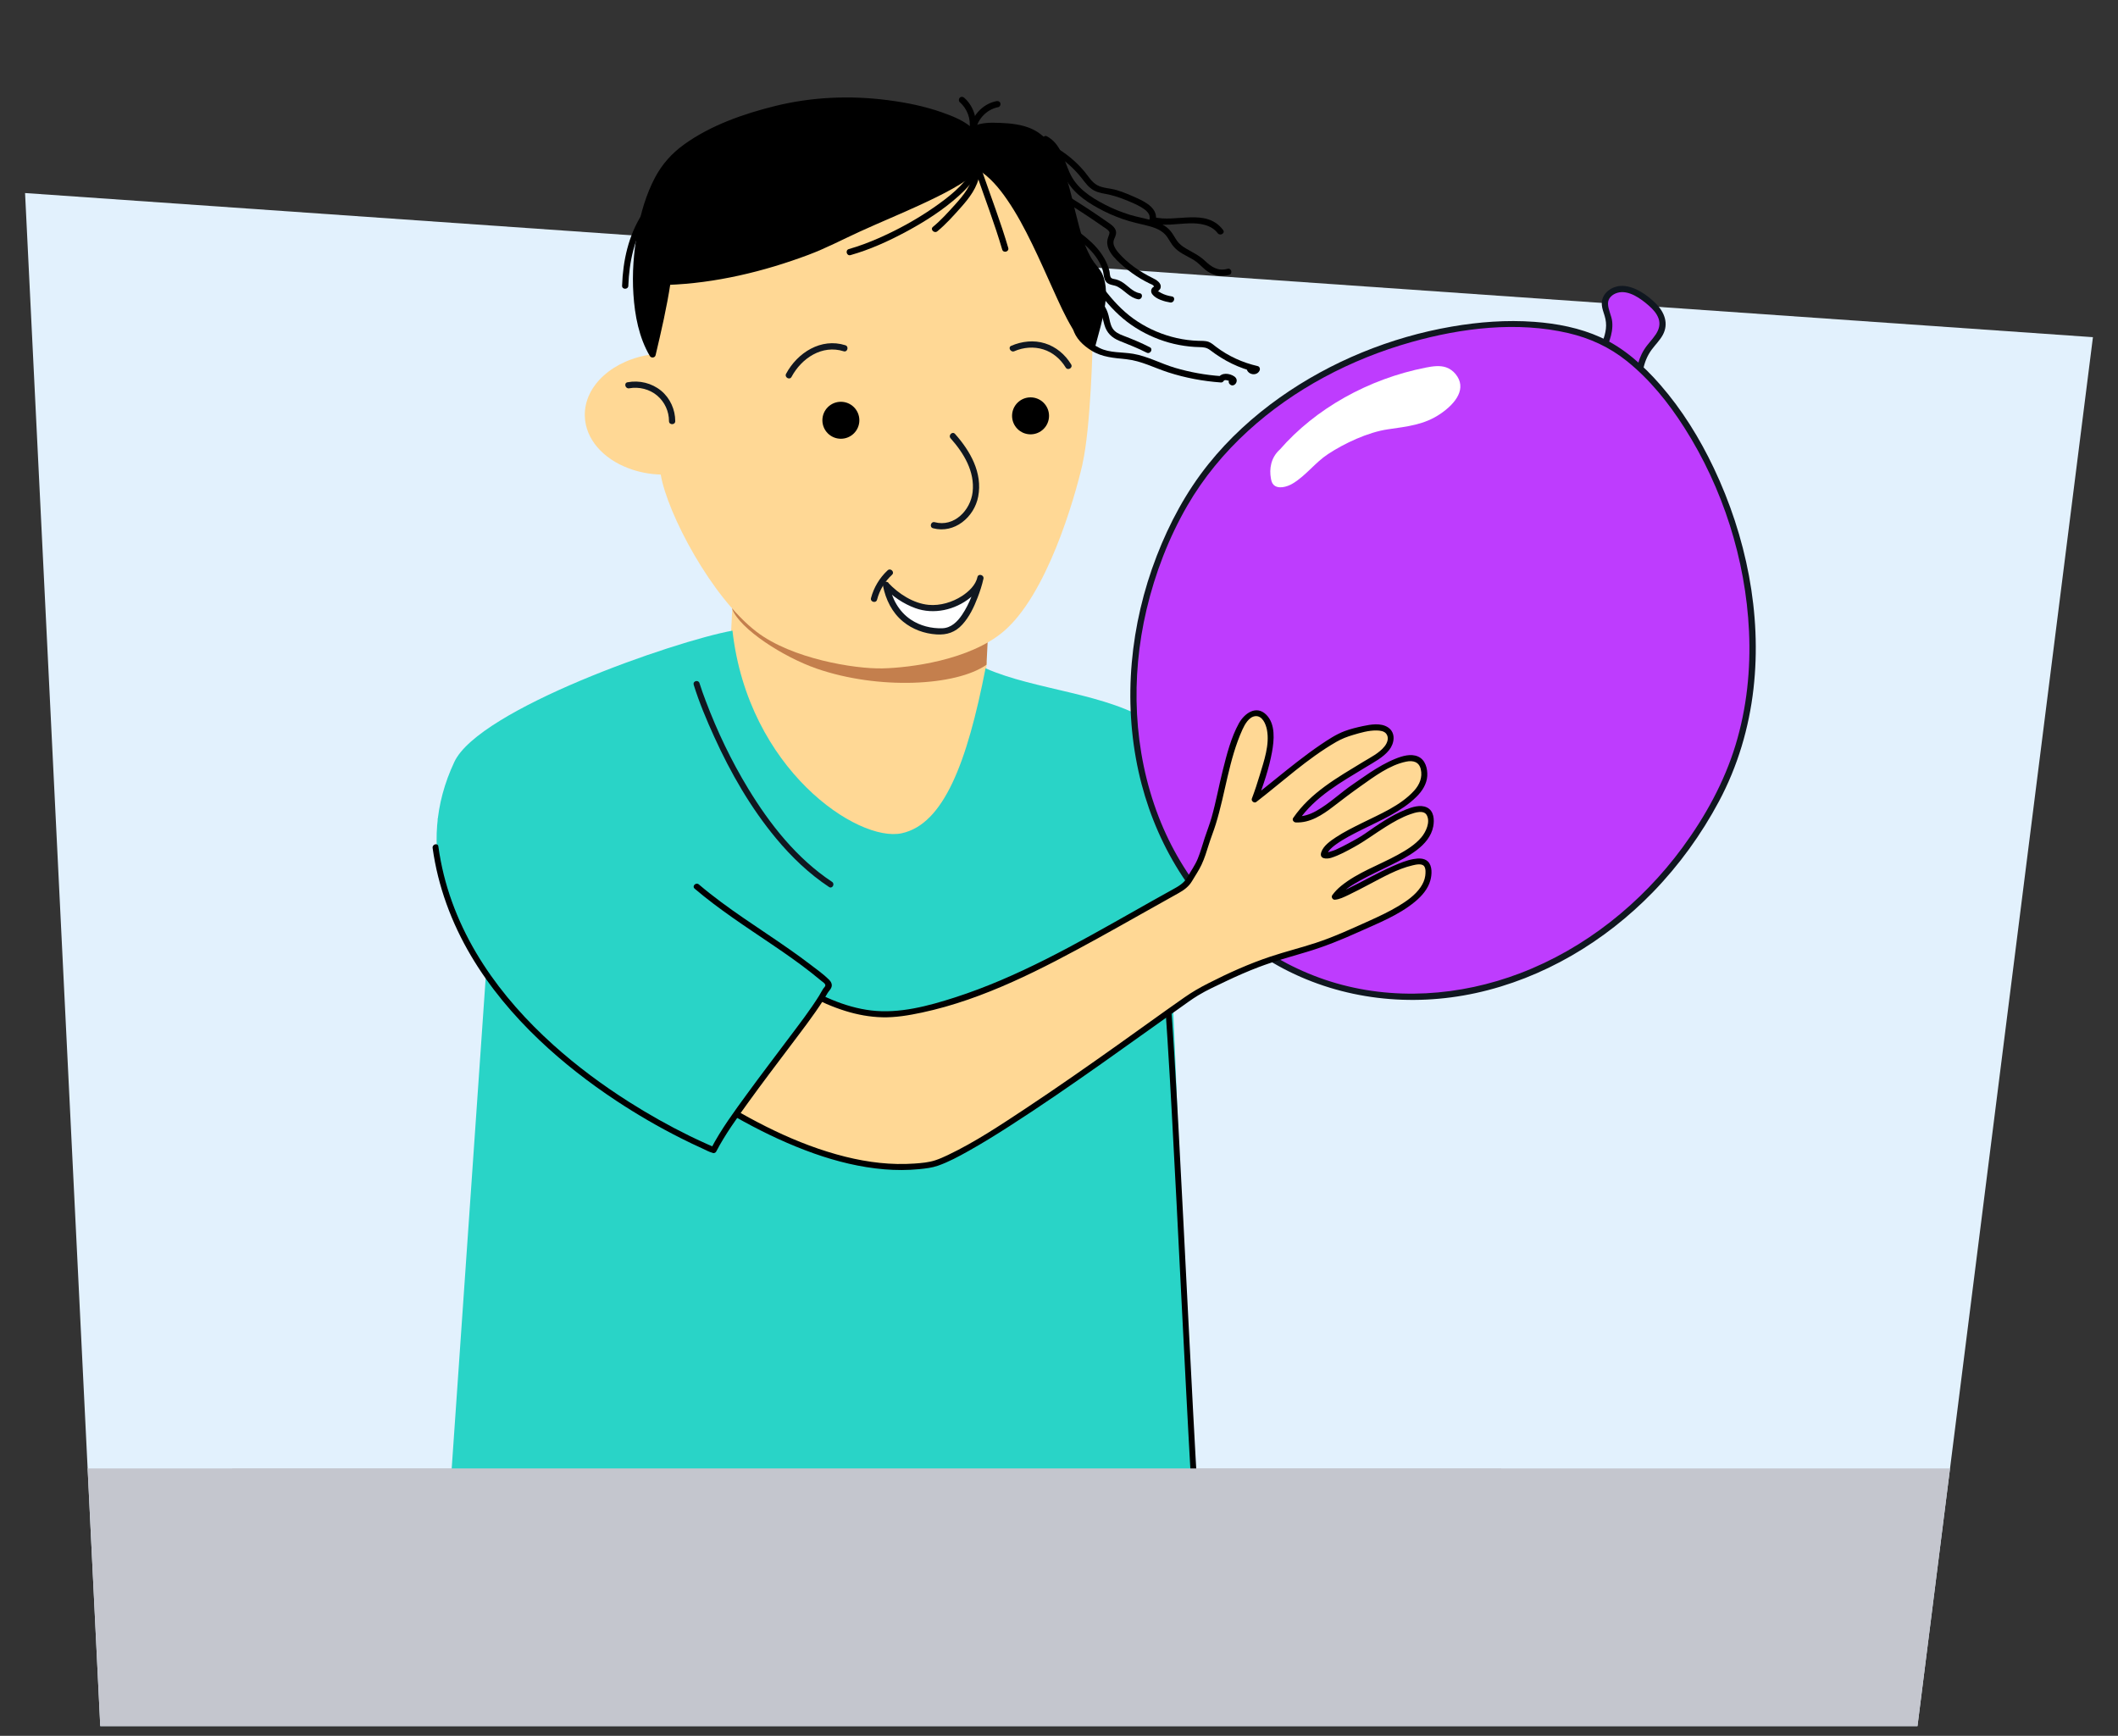 <?xml version="1.0" encoding="UTF-8"?>
<svg id="Voorgrond" xmlns="http://www.w3.org/2000/svg" xmlns:xlink="http://www.w3.org/1999/xlink" viewBox="0 0 676 554">
  <rect x="0" y="0" width="676" height="554" fill="#333333" stroke="none"/>
  <defs>
    <style>
      .cls-1 {
        fill: #be3cfe;
      }

      .cls-2 {
        fill: #ffd895;
      }

      .cls-3 {
        fill: #29d4c7;
      }

      .cls-4 {
        fill: #101720;
      }

      .cls-5 {
        fill: #e2f1fd;
      }

      .cls-6 {
        fill: #fff;
      }

      .cls-7 {
        fill: #c4c6ce;
      }

      .cls-8 {
        fill: #c47f4d;
      }

      .cls-9 {
        clip-path: url(#clippath);
      }
    </style>
    <clipPath id="clippath">
      <path id="Path_17571-2" data-name="Path 17571" class="cls-5" d="M32,550.89L8,61.61l660,46-56,443.28H32Z"/>
    </clipPath>
  </defs>
  <g id="Achtergrond_1" data-name="Achtergrond 1">
    <path id="Path_17571" data-name="Path 17571" class="cls-5" d="M32,550.89L8,61.61l660,46-56,443.28H32Z"/>
    <g class="cls-9">
      <rect class="cls-7" x="-23.77" y="468.66" width="798.14" height="104.79"/>
    </g>
  </g>
  <g>
    <g>
      <path class="cls-2" d="M314.92,211.17l-.11,2.13c-.21,4.21-.62,8.28-1.28,12.18-3.93,23.75-26.08,57.85-33.75,57.47-7.67-.38-48.29-43.94-46.81-73.71l.74-14.85c7.32,7.48,17.41,13.96,29.28,18.17,19.68,6.97,39.27,5.95,51.93-1.39Z"/>
      <path class="cls-8" d="M315.56,198.1l-.7,14.06c-9.74,6.83-34.48,8.06-54.2,1.23-10.68-3.7-24.49-12.61-26.96-19.01l.02-.34c10.73,9.73,24.31,15.76,40.2,16.55,15.89.79,30.01-3.86,41.64-12.49Z"/>
    </g>
    <g>
      <path d="M301.62,184.93c-3.92,1.94-7.08,5.36-8.71,9.42-.34.84-.61,1.73-.51,2.63.23,2.07,2.51,3.46,4.59,3.31s3.9-1.46,5.35-2.97c3.39-3.54,6.55-9.98,5.12-12.17s-3.79-1.17-5.84-.22"/>
      <path class="cls-4" d="M301.14,184.11c-3.42,1.72-6.31,4.49-8.15,7.85-.93,1.7-2,3.88-1.38,5.85.5,1.61,1.93,2.76,3.52,3.22,3.86,1.11,7.27-2.04,9.42-4.85,1.97-2.57,3.94-5.86,4.2-9.17.12-1.57-.56-3.07-2.04-3.77-1.84-.87-3.88.1-5.57.87-1.11.51-.15,2.15.96,1.64,1.03-.47,2.55-1.31,3.71-.85.98.4,1.14,1.32,1.03,2.26-.3,2.56-1.82,5.09-3.26,7.15-1.58,2.25-4.12,5.27-7.18,5.02-1.18-.09-2.47-.79-2.91-1.94-.55-1.43.49-3.25,1.16-4.48,1.7-3.1,4.31-5.59,7.47-7.17,1.09-.55.13-2.19-.96-1.64h0Z"/>
    </g>
    <g>
      <path class="cls-3" d="M368.12,230.94c-14.66-9.77-37.66-10.6-53.57-17.65-5.87,30.09-13.36,49.78-26.77,52.65-14,3-48.99-20.37-54-64.67-18.59,3.39-80.82,25.03-88.76,41.88-26.02,55.23,45.98,102.57,45.98,102.57l14-21.33-48.13-39.04-17.23,248.69,247.15,7.04-8.62-118.79s-2.77-83.75-4.05-106.36l37-65s-20.15-4.78-43-20Z"/>
      <path class="cls-4" d="M221.4,218.53c1.77,5.68,4.1,11.22,6.56,16.63,5.23,11.52,11.63,22.65,19.73,32.4,4.91,5.91,10.5,11.28,16.92,15.53,1.02.68,1.97-.97.96-1.64-11.23-7.44-19.83-18.33-26.76-29.74-5.39-8.87-9.9-18.3-13.56-28.01-.71-1.88-1.41-3.77-2-5.69-.36-1.16-2.2-.67-1.83.51h0Z"/>
    </g>
    <path d="M370.03,301.91c.61,3.44.91,7.23,1.23,10.94.53,6.17.95,12.35,1.34,18.53.52,8.05.98,16.09,1.42,24.14.51,9.32,1,18.65,1.48,27.97.52,10.05,1.02,20.1,1.53,30.15.51,10.08,1.02,20.17,1.55,30.25.5,9.57,1.01,19.14,1.56,28.7.48,8.46.99,16.91,1.55,25.37.45,6.75.93,13.5,1.52,20.24.4,4.51.81,9.03,1.5,13.5.11.68.22,1.36.35,2.03.24,1.2,2.07.69,1.83-.51-.75-3.75-1.07-7.44-1.45-11.33-.61-6.27-1.08-12.55-1.52-18.83-.57-8.12-1.07-16.24-1.55-24.36-.55-9.37-1.06-18.73-1.56-28.1-.53-10.07-1.05-20.13-1.56-30.2-.51-10.07-1.02-20.15-1.53-30.22-.49-9.53-.98-19.06-1.49-28.59-.45-8.39-.92-16.78-1.44-25.17-.41-6.66-.84-13.31-1.36-19.96-.35-4.38-.7-8.78-1.3-13.14-.09-.64-.18-1.29-.3-1.93-.21-1.2-2.04-.69-1.83.51h0Z"/>
    <g>
      <path class="cls-2" d="M345.51,148.08c-2.67,11.63-11.49,41.88-25.27,53.5-10.83,9.14-29.78,11.54-38.59,11.74s-28.91-3.05-40.17-11.67c-14.31-10.98-28.44-37.59-30.6-50.19-3.63-.11-7.06-.8-10.15-1.96-8.21-3.04-13.91-9.36-14.08-16.77-.23-9.76,9.18-18.05,21.62-19.65h.01c.03-.48-.52-70.59,68.52-72.19,81.3-1.89,71.57,65.88,71.92,68.86h.01s-.57,26.68-3.24,38.31Z"/>
      <path class="cls-4" d="M200.82,123.93c3.11-.57,6.52.27,8.94,2.33s3.76,5.03,3.76,8.15c0,1.29,2,1.29,2,0,0-3.68-1.65-7.36-4.51-9.71-3-2.45-6.92-3.4-10.72-2.7-1.26.23-.73,2.16.53,1.93h0Z"/>
      <g>
        <circle cx="268.38" cy="134.13" r="5.9"/>
        <circle cx="328.92" cy="132.72" r="5.9"/>
        <path class="cls-4" d="M297.79,168.59c6.84,1.82,13.17-3.54,14.42-10.1,1.45-7.58-2.52-14.53-7.39-20-.86-.96-2.27.45-1.41,1.41,4.19,4.71,7.77,10.59,7.02,17.15-.67,5.82-5.91,11.26-12.1,9.61-1.25-.33-1.78,1.6-.53,1.93h0Z"/>
        <path class="cls-4" d="M323.77,112.08c2.91-1.25,6.19-1.52,9.22-.57,3.04.95,5.51,3.09,7.15,5.79.67,1.1,2.4.09,1.73-1.01-1.91-3.15-4.8-5.6-8.35-6.71s-7.36-.68-10.76.78c-1.18.51-.16,2.23,1.01,1.73h0Z"/>
        <path class="cls-4" d="M269.8,110.18c-7.72-2.43-15.28,2.35-18.9,9.1-.61,1.13,1.12,2.15,1.73,1.01,3.2-5.98,9.76-10.35,16.64-8.18,1.23.39,1.76-1.54.53-1.93h0Z"/>
      </g>
      <g>
        <path d="M348.75,109.77c1.89-7.31,5.86-18.48.7-24.17-9.67-10.67-6.43-39.86-22.65-44.34-4.36-1.2-14.21-1.95-16.72.74-5.48-5.54-27-11.64-49.8-9.49-13.94,1.32-39.31,9.07-47.65,20.32-6.48,8.75-9.11,22.55-9.55,33.43-.35,8.59.78,19.46,5.2,26.83,1.45-6.14,3.32-13.42,4.78-23.18,19.21-.64,43.12-7.84,55.2-14.14,12.03-6.27,33.92-13.61,44.26-22.61,17.43,10.45,27.41,55.58,36.21,56.6Z"/>
        <path d="M349.71,110.04c1-3.86,2.2-7.67,2.83-11.61.59-3.63.83-7.59-.74-11.02-.64-1.41-1.7-2.43-2.59-3.66-.75-1.03-1.37-2.15-1.92-3.29-1.28-2.65-2.14-5.5-2.91-8.33-1.66-6.09-2.79-12.35-5-18.28-1.91-5.11-4.83-10.33-10.01-12.69-3.13-1.43-6.77-1.81-10.17-1.94-3.04-.12-7.48-.26-9.83,2.1h1.41c-2.72-2.7-6.62-4.22-10.16-5.47-5.61-1.97-11.49-3.15-17.38-3.9-11.97-1.53-24.07-1.02-35.79,1.87-10.11,2.5-20.59,6.15-29.11,12.29-3.94,2.84-7,6.26-9.28,10.56-2.84,5.37-4.55,11.32-5.63,17.27-1.19,6.58-1.71,13.34-1.26,20.02.45,6.76,1.76,13.76,5.24,19.66.42.72,1.63.61,1.83-.24,1.82-7.69,3.6-15.36,4.78-23.18l-.96.73c15.27-.54,30.68-4.24,44.95-9.59,5.69-2.13,11-4.95,16.52-7.47,6.45-2.94,13.01-5.63,19.44-8.61,6.72-3.12,13.61-6.49,19.27-11.36l-1.21.16c3.86,2.34,6.84,5.94,9.38,9.62,3.09,4.48,5.64,9.31,8.02,14.19,2.38,4.88,4.57,9.86,6.81,14.81,1.84,4.05,3.66,8.15,5.95,11.98,1.47,2.44,3.46,5.73,6.56,6.14,1.27.17,1.26-1.83,0-2-.16-.02-.59-.19-.96-.42-.44-.28-.81-.62-1.2-1.02-1.06-1.1-1.9-2.41-2.68-3.71-2.27-3.78-4.08-7.84-5.9-11.85-4.4-9.7-8.52-19.7-14.5-28.57-2.81-4.17-6.12-8.25-10.47-10.89-.4-.24-.88-.13-1.21.16-4.9,4.22-10.83,7.22-16.62,10-6.37,3.05-12.89,5.75-19.34,8.62-5.4,2.4-10.58,5.26-16.08,7.44-6.79,2.7-13.81,4.85-20.92,6.57-8.46,2.05-17.1,3.53-25.81,3.84-.4.01-.9.3-.96.73-1.18,7.82-2.96,15.49-4.78,23.18l1.83-.24c-3.03-5.13-4.31-11.18-4.85-17.05-.52-5.68-.29-11.42.44-17.08,1.35-10.36,4.35-22.2,12.71-29.17,3.7-3.09,8.04-5.41,12.41-7.39,4.79-2.17,9.79-3.9,14.86-5.31,10.91-3.04,22-4.07,33.3-3.19,6.66.52,13.32,1.63,19.72,3.6,3.96,1.22,8.61,2.73,11.63,5.72.38.38,1.03.38,1.41,0,.84-.84,2.15-1.1,3.28-1.29,1.63-.27,3.32-.28,4.97-.23,2.95.1,6.13.39,8.9,1.5,4.91,1.96,7.69,6.83,9.47,11.55,2.12,5.62,3.24,11.54,4.76,17.33,1.32,5.02,2.87,10.38,6.29,14.41,2.7,3.18,2.82,7.2,2.27,11.18-.58,4.19-1.88,8.25-2.94,12.33-.32,1.25,1.6,1.78,1.93.53Z"/>
      </g>
      <path d="M310.52,54.24c-2.97,4.97-7.86,8.78-12.55,12.03-5.52,3.82-11.45,7.07-17.6,9.77-3.07,1.34-6.22,2.53-9.44,3.45-1.24.35-.71,2.28.53,1.93,6.17-1.74,12.09-4.43,17.73-7.46,6-3.22,11.85-6.95,16.91-11.53,2.33-2.11,4.52-4.46,6.15-7.17.66-1.11-1.07-2.11-1.73-1.01h0Z"/>
      <path d="M310.72,55.03c-.56,4.05-3.2,7.29-5.84,10.21-2.23,2.47-4.53,5.04-7.11,7.16-1,.82.43,2.22,1.41,1.41,2.69-2.21,5.08-4.89,7.39-7.48,2.75-3.07,5.49-6.57,6.07-10.78.17-1.26-1.75-1.8-1.93-.53h0Z"/>
      <path d="M311.4,42.1c.29-3.82,3.41-7.18,7.2-7.9.53-.1.83-.74.7-1.23-.15-.56-.7-.8-1.23-.7-4.68.89-8.3,5.12-8.66,9.83-.04.54.49,1,1,1,.58,0,.96-.46,1-1h0Z"/>
      <path d="M311.33,41.67c.67-3.84-.66-7.89-3.6-10.48-.41-.36-1.02-.4-1.41,0-.36.36-.41,1.06,0,1.41,2.38,2.09,3.64,5.39,3.09,8.54-.09.53.14,1.08.7,1.23.48.13,1.14-.16,1.23-.7h0Z"/>
      <path d="M311.61,55.38c2.78,8.06,5.86,16.08,8.26,24.26.36,1.23,2.29.71,1.93-.53-2.39-8.18-5.48-16.2-8.26-24.26-.42-1.21-2.35-.69-1.93.53h0Z"/>
      <path d="M200.54,91.19c.27-7.66,1.93-15.26,6.09-21.79,3.61-5.68,8.75-10.25,14.78-13.23,1.15-.57.14-2.3-1.01-1.73-6.32,3.13-11.71,8-15.49,13.95-4.34,6.82-6.08,14.8-6.36,22.8-.04,1.29,1.96,1.29,2,0h0Z"/>
    </g>
    <g>
      <path class="cls-6" d="M282.78,186.69s7.39,7.99,15.71,7.37c8.32-.62,13.78-6.08,14.43-9.61,0,0-3.7,16.59-11.7,17.03s-16.44-4-18.44-14.8Z"/>
      <path class="cls-4" d="M282.08,187.4c2.71,2.91,6.3,5.32,10.03,6.68,5.9,2.16,12.73.59,17.55-3.31,1.88-1.52,3.73-3.61,4.23-6.05.26-1.25-1.65-1.79-1.93-.53-.93,4.16-2.49,8.43-4.87,11.98-1.48,2.21-3.49,4.24-6.3,4.34-3.53.12-7.08-.77-10.04-2.73-3.92-2.6-6.13-6.82-7-11.36-.24-1.26-2.17-.73-1.93.53.85,4.38,2.9,8.56,6.39,11.42,3.03,2.49,6.79,3.86,10.69,4.11,3.33.21,6-.67,8.27-3.18,2.22-2.45,3.68-5.52,4.85-8.58.75-1.95,1.41-3.96,1.86-6l-1.93-.53c-.53,2.57-2.81,4.66-4.92,6.03-3.07,1.99-6.98,3.17-10.66,2.82-4.84-.45-9.63-3.55-12.89-7.06-.88-.94-2.29.47-1.41,1.41Z"/>
    </g>
    <g>
      <g>
        <path class="cls-1" d="M523.47,117.83c.39-2.41,1.36-4.72,2.79-6.69,1.65-2.26,3.99-4.26,4.37-7.03.51-3.7-2.7-6.8-5.77-8.93-2.08-1.45-4.37-2.83-6.91-2.95s-5.32,1.47-5.69,3.98c-.26,1.76.68,3.46,1.09,5.19.98,4.09-.96,8.26-2.84,12.02l12.94,4.41Z"/>
        <path class="cls-4" d="M524.43,118.1c.41-2.34,1.29-4.52,2.69-6.45,1.17-1.6,2.63-2.99,3.59-4.75,1.95-3.6.55-7.25-2.17-9.98-2.69-2.7-6.66-5.53-10.59-5.68-3.43-.13-7,2.39-6.7,6.08.1,1.22.55,2.34.9,3.5.41,1.35.56,2.7.4,4.11-.32,2.83-1.64,5.48-2.9,8-.3.6-.04,1.25.6,1.47,4.31,1.47,8.63,2.94,12.94,4.41,1.22.42,1.75-1.52.53-1.93-4.31-1.47-8.63-2.94-12.94-4.41l.6,1.47c1.72-3.45,3.56-7.24,3.19-11.21-.18-2-1.33-3.85-1.35-5.85-.02-1.76,1.43-2.97,3-3.43,3.55-1.05,7.52,1.89,10.04,4.1,1.3,1.14,2.57,2.51,3.13,4.19.59,1.77.09,3.46-.91,4.97-1.12,1.7-2.62,3.11-3.7,4.84-1.16,1.84-1.92,3.9-2.29,6.04-.22,1.26,1.7,1.8,1.93.53Z"/>
      </g>
      <g>
        <path class="cls-1" d="M410.23,308.33c-47.47-24.93-62.69-89.43-34-144.07,28.69-54.64,106.99-72.14,137.9-53.8,30.91,18.34,62.69,89.43,34,144.07-28.69,54.64-90.43,78.73-137.9,53.8Z"/>
        <path class="cls-4" d="M410.73,307.46c-18.95-10-33.27-26.93-40.95-46.85-8.09-20.98-8.98-44.32-3.83-66.11,2.73-11.54,7.06-22.84,13.01-33.12,5.14-8.88,11.73-16.86,19.3-23.78,14.73-13.48,32.99-23.01,52.16-28.41,16.03-4.52,33.77-6.7,50.18-2.87,6.84,1.6,13.07,4.46,18.57,8.86,7.35,5.88,13.36,13.36,18.4,21.27,12.29,19.27,19.59,42.16,20.66,65,.57,12.24-.72,24.57-4.29,36.3-3.6,11.84-9.65,22.82-16.96,32.76-13.09,17.79-31.07,32.2-51.77,40.09-19.28,7.35-40.73,8.86-60.53,2.66-4.81-1.51-9.46-3.45-13.93-5.78-1.14-.6-2.15,1.13-1.01,1.73,18.82,9.84,40.57,12.23,61.24,7.74,21.56-4.69,41.27-16.45,56.58-32.22,8.36-8.61,15.46-18.43,21.1-29.01,5.94-11.15,9.57-23.35,11-35.89,2.74-23.99-2.36-48.74-12.67-70.45-4.52-9.52-10.14-18.61-17.08-26.57-5.32-6.09-11.59-11.77-19.02-15.14-6.67-3.02-13.98-4.43-21.26-4.96-8.77-.64-17.61.03-26.26,1.52-19.58,3.37-38.63,11.14-54.86,22.62-8.52,6.03-16.3,13.13-22.83,21.28-7.08,8.84-12.43,18.81-16.51,29.35-8.42,21.75-10.83,45.94-5.78,68.78,4.68,21.17,16,40.94,33.17,54.4,4.13,3.24,8.54,6.1,13.18,8.55,1.14.6,2.15-1.13,1.01-1.73Z"/>
      </g>
      <path class="cls-6" d="M408.49,143.47c11.37-13.07,28.28-22.56,46.62-26.16,2.15-.42,4.46-.76,6.47-.06,1.22.42,2.23,1.21,2.99,2.13,3.65,4.44.29,9.2-4.83,12.69s-10.41,4.02-16.78,4.95c-6.37.93-13.9,4.48-19.09,7.9-4.16,2.74-6.98,6.8-11.26,9.39-1.89,1.15-4.78,1.87-6.17.36-.53-.57-.69-1.33-.82-2.06-.51-2.86-.08-6.5,2.87-9.15"/>
    </g>
    <g>
      <path class="cls-2" d="M206.2,278.06c22.22,13.91,51.23,49,80.5,45.43,29.26-3.58,63.55-25.35,89.36-39.48,3.24-1.78,3.57-3.51,4.21-4.42,3.71-5.27,3.91-9.01,6.03-14.44.87-2.23,2.01-6.51,2.49-8.68,1.93-8.65,3.43-16.1,6.92-24.12.95-2.18,3.34-5.63,6.24-4.52s3.66,5.12,3.53,7.8c-.16,3.34-.64,5.4-1.56,8.7-.92,3.3-2.15,7.35-3.48,10.81,4.18-3.21,4.63-3.72,10.53-8.39.51-.4,14.47-11.87,19.76-12.88,1.12-.21,11.01-3.94,12.82.4s-4.97,7.82-6.8,8.94c-9.07,5.61-17.52,9.88-23.22,18.32,6.8.46,12.63-6.45,18.74-10.41,3.03-1.96,21.9-16.76,22.29-4.07.33,11.1-27.1,17.25-31.64,24.52-3.15,5.05,11.64-3.59,13.07-4.61,2.31-1.65,21.1-15.46,20.64-4.61-.49,11.48-24.38,14.97-30.63,23.85,4.52-.23,28.18-16.78,29.7-9.32,2.05,10.08-14.48,16-23.77,20.3-18.76,8.7-22.87,5.24-49.65,19.45-5.02,2.67-70.74,52.31-85.31,55.07-40.64,6.69-88.19-33.07-117.74-55.23,9.31-12.84,18.16-25.98,26.95-38.42Z"/>
      <path d="M205.72,278.88c6.97,4.38,13.3,9.73,19.64,14.96,7.01,5.79,14.01,11.61,21.47,16.81,7.11,4.95,14.73,9.45,23.05,12.02,3.78,1.17,7.73,1.9,11.69,2,4.25.11,8.51-.62,12.66-1.5,19.9-4.24,38.46-13.97,56.15-23.7,8.64-4.75,17.19-9.67,25.82-14.45,1.73-.96,3.26-2.1,4.27-3.83,1.02-1.74,2.18-3.39,3.03-5.23.96-2.05,1.62-4.2,2.29-6.36s1.57-4.36,2.25-6.57c3.1-10.01,4.16-20.57,8.51-30.2.74-1.63,2.07-4.04,4.07-4.26,2.29-.25,3.41,2.55,3.75,4.34.91,4.75-.94,9.94-2.29,14.44-.76,2.54-1.59,5.06-2.53,7.54-.28.73.75,1.57,1.4,1.07,8.4-6.47,16.33-13.87,25.55-19.18,1.76-1.02,3.49-1.67,5.42-2.24,2.4-.71,4.9-1.44,7.43-1.41,1.09.02,2.47.16,3.15,1.12.89,1.25.29,2.83-.55,3.91-1.74,2.22-4.49,3.54-6.85,4.98-8.23,5.02-16.77,9.78-22.35,17.91-.43.63.15,1.4.82,1.43,4.58.22,8.53-2.41,12.01-5.09,2.85-2.19,5.69-4.36,8.63-6.43,4.38-3.09,9.24-6.78,14.6-7.88,2.18-.45,4.11.04,4.66,2.41.6,2.57-.36,4.89-2.07,6.8-4.36,4.85-11.06,7.57-16.78,10.42-2.8,1.4-5.63,2.79-8.25,4.52-1.72,1.14-3.96,2.67-4.65,4.73-.75,2.25,1.72,2.27,3.17,1.81,2.56-.81,5-2.16,7.34-3.45,3.51-1.93,6.65-4.32,10.04-6.43,2.49-1.55,5.1-3.07,7.88-4.03,1.43-.5,4.28-1.47,5.24.31,1.19,2.2-.27,5.32-1.7,7.03-2.03,2.43-4.85,4.13-7.6,5.64-5.97,3.28-12.71,5.57-18.05,9.91-1.07.87-2.02,1.85-2.83,2.97-.41.57.14,1.48.82,1.43,1.5-.11,2.96-.86,4.3-1.49,2.22-1.05,4.39-2.21,6.57-3.35,4.45-2.32,9.07-5,14-6.14,1.02-.24,2.97-.69,3.68.33.54.77.43,2.15.32,3.02-.18,1.32-.74,2.54-1.49,3.64-1.76,2.58-4.48,4.46-7.11,6.04-2.95,1.77-6.08,3.24-9.21,4.65-5.65,2.54-11.25,5.15-17.15,7.08-4.76,1.56-9.63,2.77-14.39,4.35-6.88,2.29-13.5,5.28-19.95,8.57-2.7,1.37-5.12,2.77-7.58,4.49-7.21,5.03-14.31,10.21-21.48,15.29-9.62,6.82-19.29,13.59-29.12,20.1-8.03,5.31-16.17,10.75-24.87,14.9-1.31.63-2.65,1.22-4.03,1.68-2.13.7-4.4.88-6.62,1.04-7.41.53-14.85-.38-22.04-2.17-15.67-3.9-30.21-11.61-43.8-20.15-13.33-8.38-25.9-17.87-38.42-27.39-2.63-2-5.25-4-7.89-5.98l.34,1.3c9.18-12.67,17.93-25.64,26.95-38.42.71-1-.94-1.95-1.64-.96-9.02,12.78-17.77,25.75-26.95,38.42-.32.45-.04,1.02.34,1.3,12.33,9.26,24.46,18.78,37.24,27.44,13.7,9.29,28.17,17.87,43.83,23.41,7.22,2.55,14.73,4.4,22.38,5.04,3.7.31,7.43.31,11.12-.05,2.05-.2,4.08-.43,6.03-1.11,3.39-1.19,6.61-2.94,9.74-4.69,4.43-2.48,8.75-5.16,13.02-7.9,10.16-6.51,20.09-13.39,29.95-20.34,8.12-5.72,16.17-11.54,24.28-17.28,1.96-1.39,3.91-2.85,5.96-4.1,2.83-1.72,5.92-3.11,8.91-4.54,3.46-1.65,6.97-3.19,10.55-4.55,4.98-1.88,10.1-3.28,15.2-4.8,5.74-1.71,11.22-3.93,16.68-6.4,6.15-2.78,12.66-5.29,17.92-9.63,2.18-1.8,4.19-4.08,4.94-6.86.49-1.8.68-4.58-.81-6.01-1.2-1.14-3.06-1.03-4.57-.76-2.25.39-4.41,1.3-6.5,2.21-4.96,2.16-9.65,4.89-14.51,7.26-1.21.59-2.95,1.52-4.12,1.6l.82,1.43c1.81-2.5,4.62-4.19,7.28-5.66,3.22-1.78,6.58-3.3,9.86-4.94,5.11-2.56,12.26-6.04,13.46-12.3.41-2.15.23-4.97-2-6.06-2.1-1.03-4.81-.12-6.82.69-4.7,1.89-8.86,4.81-12.99,7.68-1.7,1.18-3.55,2.17-5.37,3.14-1.3.7-2.61,1.37-3.96,1.97-.95.42-1.99.62-2.92,1-.16.07-.29-.02-.29,0,.03-.12.51.54.36.56.03,0,.52-.98.6-1.1.67-.89,1.59-1.61,2.49-2.26,2.52-1.79,5.32-3.19,8.07-4.57,5.96-3,12.64-5.74,17.45-10.5,1.81-1.79,3.31-4.04,3.47-6.65.14-2.37-.59-5.18-2.94-6.22-2.29-1.01-5.04-.17-7.23.71-2.86,1.15-5.53,2.73-8.11,4.41-1.82,1.18-3.56,2.47-5.36,3.68-4.03,2.71-7.56,6.21-11.82,8.58-2.03,1.13-4.18,1.85-6.52,1.74l.82,1.43c5.38-7.83,13.75-12.4,21.67-17.23,2.57-1.57,5.42-3.01,7.33-5.4,1.69-2.12,2.2-5.51-.36-7.22-2.28-1.52-5.56-.94-8.05-.41-1.92.41-3.96.91-5.81,1.6-2.73,1.03-5.24,2.7-7.64,4.32-2.59,1.75-5.09,3.62-7.56,5.53-4.7,3.64-9.25,7.48-13.96,11.11l1.4,1.07c1.88-4.93,3.64-10.16,4.59-15.36.68-3.77,1.17-8.88-1.81-11.88-3.2-3.22-7-.46-8.77,2.74-2.49,4.52-3.86,9.91-5.11,14.89-1.27,5.04-2.18,10.16-3.6,15.15-.63,2.22-1.48,4.35-2.2,6.54s-1.32,4.44-2.2,6.59-2.18,3.89-3.28,5.86-2.88,2.97-4.82,4.03c-4.23,2.33-8.44,4.72-12.65,7.1-18.25,10.3-36.77,20.88-56.81,27.32-8.47,2.72-17.71,5.22-26.67,4.14-8.62-1.03-16.69-4.91-24.01-9.4-15.35-9.42-28.08-22.3-42.68-32.74-1.52-1.09-3.08-2.14-4.66-3.14-1.04-.65-1.99.99-.96,1.64Z"/>
    </g>
    <path class="cls-3" d="M139.73,261.18c3.9,59.54,90.89,100.63,90.89,100.63l40.26-54.81-70.45-45.08-60.69-.73Z"/>
    <path d="M221.7,283.61c7.76,6.61,16.33,12.15,24.75,17.86,4.3,2.91,8.56,5.88,12.64,9.1,1.01.8,2.02,1.61,3.01,2.44.38.32,1.14.76,1.29,1.26.16.53-.33.81-.64,1.27-.49.73-.87,1.54-1.34,2.29-2.98,4.75-6.44,9.21-9.8,13.68-4.4,5.87-8.85,11.7-13.18,17.63-4.08,5.6-8.28,11.27-11.49,17.43l1.07-.44c-.18-.07-.37-.15-.55-.22-.1-.04-.37-.15-.1-.04-.13-.06-.26-.11-.39-.17-.31-.13-.62-.27-.92-.4-1.98-.87-3.93-1.79-5.87-2.73-6.68-3.27-13.17-6.93-19.45-10.91-8.5-5.4-16.63-11.42-24.12-18.16-8.45-7.6-16.12-16.12-22.32-25.67-6.54-10.06-11.34-21.22-13.61-33.03-.3-1.55-.55-3.1-.77-4.67-.17-1.21-2-.69-1.83.51,1.68,12.18,6,23.85,12.26,34.42,5.9,9.96,13.42,18.92,21.81,26.89,7.56,7.18,15.84,13.6,24.53,19.35,6.65,4.39,13.55,8.4,20.67,11.98,2.2,1.11,4.42,2.18,6.67,3.19,1.07.48,2.21,1.14,3.35,1.45.05.01.09.04.14.06.37.15.89-.09,1.07-.44,2.87-5.5,6.56-10.6,10.18-15.62,4.42-6.14,9.01-12.16,13.56-18.21,3.57-4.75,7.24-9.47,10.45-14.48.48-.75.91-1.53,1.37-2.29.38-.64,1.02-1.18,1.25-1.91.29-.91-.16-1.74-.8-2.37-1.79-1.78-3.96-3.29-5.96-4.83s-4.23-3.15-6.39-4.67c-9.79-6.88-20.06-13.12-29.19-20.89-.93-.79-2.28.55-1.34,1.34h0Z"/>
    <path d="M339.6,64.15c4.25,2.61,8.42,5.35,12.51,8.21.51.35,1.08.68,1.53,1.1.64.59.53.96.23,1.75-.34.91-.59,1.68-.46,2.67.25,2,1.58,3.68,2.95,5.06,3.05,3.08,6.66,5.65,10.55,7.54.38.18.94.35,1.22.67.43.48.08.26-.29.66-.57.62-.55,1.47-.05,2.12,1.2,1.56,3.87,2.31,5.72,2.61,1.26.2,1.8-1.72.53-1.93s-2.38-.53-3.46-1.11c-.26-.14-.51-.28-.75-.44-.34.03-.37-.04-.07-.19.16-.32.51-.49.63-.89.53-1.7-1.46-2.73-2.65-3.32-3.92-1.93-7.77-4.58-10.66-7.88-.74-.85-1.53-1.91-1.68-3.06s.55-1.88.77-2.91c.42-2.06-1.63-3.19-3.04-4.18-4.09-2.86-8.26-5.59-12.51-8.21-1.1-.68-2.1,1.05-1.01,1.73h0Z"/>
    <path d="M341.94,85.45c4.07,1.94,6.84,5.52,9.59,8.96,2.82,3.53,5.85,6.72,9.58,9.3,3.65,2.53,7.75,4.44,12.03,5.64,2.12.59,4.29,1,6.49,1.23,1.05.11,2.11.18,3.16.2,1.4.03,2.35.12,3.49.99,4.36,3.35,9.22,5.77,14.59,7l-.6-1.47c-.06.13-.35.29-.42.05-.38-1.23-2.31-.7-1.93.53.55,1.79,3.2,2.18,4.08.43.28-.55.07-1.32-.6-1.47-4.79-1.1-9.31-3.15-13.23-6.12-.77-.58-1.49-1.27-2.41-1.61-1.07-.39-2.24-.3-3.36-.34-2.29-.07-4.56-.37-6.8-.87-4.44-1-8.67-2.78-12.48-5.26-3.77-2.44-6.87-5.56-9.67-9.05-3.02-3.76-6.01-7.75-10.48-9.88-1.16-.55-2.17,1.17-1.01,1.73h0Z"/>
    <path d="M333.21,45.27c3.88,2.11,4.78,7.04,6.43,10.77,2.17,4.9,6.38,7.92,10.96,10.44,2.49,1.37,5.1,2.52,7.78,3.45s5.2,1.44,7.83,2.1c2.44.61,4.87,1.48,6.35,3.64.69,1.01,1.24,2.12,2.04,3.05.79.92,1.79,1.65,2.83,2.27,1.21.72,2.49,1.31,3.68,2.05,1.36.85,2.37,2.04,3.6,3.06,2.15,1.78,4.91,2.38,7.6,1.62,1.24-.35.71-2.28-.53-1.93-3.02.85-5.13-.59-7.24-2.58-1.81-1.71-3.98-2.68-6.1-3.95-1.06-.63-2.04-1.37-2.76-2.39s-1.3-2.23-2.15-3.22c-1.47-1.71-3.58-2.65-5.71-3.27-2.39-.7-4.84-1.11-7.22-1.83-2.77-.85-5.45-1.94-8.02-3.28-4.65-2.42-9.05-5.31-11.23-10.25-1.82-4.14-2.85-9.14-7.15-11.49-1.13-.62-2.14,1.11-1.01,1.73h0Z"/>
    <path d="M341.08,99.98c1.22,1.18.95,3.4,1.37,4.93.85,3.08,3.23,5.31,5.87,6.96,3.48,2.18,7.27,2.36,11.25,2.79,4.69.51,8.88,2.76,13.32,4.19,5.45,1.76,11.11,2.81,16.82,3.22.35.02.69-.21.86-.5.24-.4.8-.25,1.18-.17.2.04.4.16.6.18.1.03.2.07.29.12.34.22.54-.02.6-.73l.71.29-.12-.14c-.83-.98-2.24.44-1.41,1.41,1.32,1.55,3.49-1.09,1.49-2.42-1.49-.99-4.01-1.31-5.05.43l.86-.5c-4.99-.35-9.92-1.24-14.72-2.66-4.47-1.32-8.74-3.7-13.35-4.47-3.48-.59-7.48-.23-10.7-1.85-2.87-1.44-5.8-3.63-6.63-6.89-.49-1.94-.28-4.11-1.84-5.62-.92-.9-2.34.52-1.41,1.41h0Z"/>
    <path d="M339.35,71.93c.57,1.38,1.66,2.1,2.83,2.96,1.37,1,2.73,2.03,4,3.16,2.52,2.24,4.77,4.93,5.78,8.2.38,1.22.25,2.91,1.22,3.86s2.41.8,3.53,1.4c2.29,1.21,3.84,3.51,6.52,4,1.26.23,1.8-1.7.53-1.93-2.39-.44-3.87-2.59-5.91-3.73-.51-.29-1.06-.52-1.63-.67-.67-.18-1.49-.13-1.79-.83-.23-.55-.2-1.31-.34-1.9-.18-.71-.41-1.41-.7-2.09-1.12-2.7-2.93-5.03-5.04-7.03-1.11-1.05-2.29-2.01-3.5-2.94-.65-.5-1.32-.99-1.99-1.47-.57-.41-1.3-.84-1.57-1.52-.48-1.17-2.42-.66-1.93.53h0Z"/>
    <path d="M330.42,46.2c3.64,1.31,7.06,3.24,10.03,5.73,1.45,1.21,2.79,2.54,4.02,3.98s2.16,2.95,3.56,4.11c1.42,1.18,3.05,1.55,4.83,1.87,2.07.37,4.07,1,6.02,1.78,1.84.73,3.77,1.49,5.47,2.52,1.29.78,2.97,2.05,2.54,3.77-.13.52.17,1.09.7,1.23,3.97,1.07,7.94.21,11.97.09,3.2-.1,7.02.4,9.09,3.14.77,1.01,2.5.02,1.73-1.01-5.43-7.19-15.03-2.21-22.25-4.15l.7,1.23c.94-3.74-2.98-5.93-5.83-7.21-2.15-.97-4.31-1.92-6.57-2.6-2-.6-4.41-.58-6.25-1.59-1.72-.94-2.8-2.81-4.02-4.29-1.38-1.66-2.92-3.18-4.59-4.55-3.18-2.6-6.75-4.6-10.61-5.99-1.21-.44-1.74,1.5-.53,1.93h0Z"/>
    <path d="M342.82,93.38c2.33.9,4.78,1.89,6.65,3.59,2.03,1.86,2.3,4.19,3.02,6.7.74,2.57,2.34,4.11,4.79,5.11,2.94,1.2,5.87,2.31,8.7,3.77,1.14.59,2.16-1.14,1.01-1.73-2.75-1.41-5.59-2.59-8.47-3.69-1.37-.52-2.74-1.14-3.5-2.47-.68-1.19-.86-2.62-1.19-3.93-1.3-5.23-5.83-7.47-10.49-9.27-1.2-.47-1.72,1.47-.53,1.93h0Z"/>
  </g>
  <rect class="cls-7" x="74.12" y="468.66" width="405.02" height="77.33"/>
  <path class="cls-4" d="M279.93,191.4c.8-3.06,2.46-5.81,4.78-7.96.95-.88-.47-2.29-1.41-1.41-2.56,2.37-4.41,5.47-5.3,8.84-.33,1.25,1.6,1.78,1.93.53h0Z"/>
</svg>